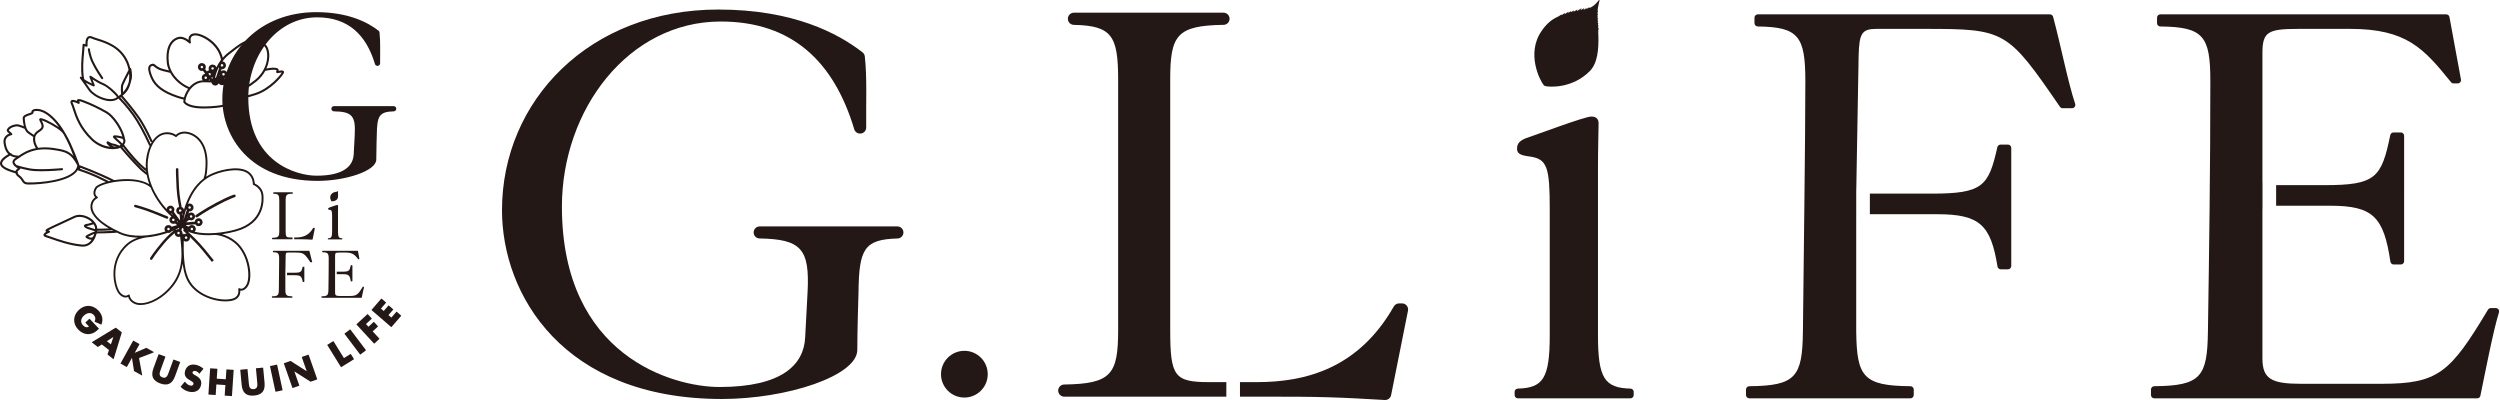 <?xml version="1.0" encoding="utf-8"?>
<!-- Generator: Adobe Illustrator 25.4.1, SVG Export Plug-In . SVG Version: 6.00 Build 0)  -->
<svg version="1.1" id="レイヤー_1" xmlns="http://www.w3.org/2000/svg" xmlns:xlink="http://www.w3.org/1999/xlink" x="0px"
	 y="0px" viewBox="0 0 400 64" style="enable-background:new 0 0 400 64;" xml:space="preserve">
<style type="text/css">
	.st0{fill:#231815;}
</style>
<g>
	<g>
		<g>
			<g>
				<path class="st0" d="M242.339,62.693c0-0.283,0.231-0.509,0.514-0.517c4.034-0.11,5.106-1.634,5.106-8.521V33.474
					c0-6.686-0.388-8.043-3.197-8.431c-1.55-0.194-2.035-0.485-2.035-1.26c0-0.872,0.485-1.26,1.357-1.647
					c1.744-0.581,9.459-3.489,10.526-3.489c0.872,0,1.163,0.485,1.163,1.066c0,0.969-0.097,4.07-0.097,7.268v26.674
					c0,6.893,1.074,8.413,5.202,8.521c0.283,0.007,0.515,0.234,0.515,0.517v0.521c0,0.287-0.232,0.519-0.519,0.519h-18.015
					c-0.287,0-0.519-0.232-0.519-0.519V62.693z"/>
			</g>
		</g>
	</g>
	<g>
		<path class="st0" d="M196.213,61.141h-2.679c-5.62,0-6.299-0.872-6.299-8.334V12.689c0-7.073,1.073-8.604,8.543-8.714
			c0.529-0.008,0.955-0.443,0.955-0.972v0c0-0.537-0.435-0.973-0.973-0.973h-23.928c-0.537,0-0.973,0.435-0.973,0.973v0.004
			c0,0.526,0.421,0.959,0.947,0.971c6.042,0.133,7.097,1.698,7.097,8.711v40.118c0,7.077-1.074,8.606-8.639,8.715
			c-0.529,0.008-0.955,0.443-0.955,0.972c0,0.537,0.435,0.973,0.973,0.973h25.932V61.141z"/>
		<path class="st0" d="M224.326,48.543h-0.479c-0.349,0-0.668,0.194-0.841,0.497c-5.62,9.85-14.001,12.101-21.913,12.101h-2.698
			v2.326h4.83c3.004,0,6.202,0,9.4,0.097c2.924,0.089,5.93,0.258,8.942,0.435c0.484,0.028,0.916-0.304,1.011-0.78l2.702-13.512
			C225.4,49.105,224.939,48.543,224.326,48.543z"/>
	</g>
	<g>
		<path class="st0" d="M321.267,23.131h-1.169c-0.25,0-0.468,0.181-0.523,0.425c-1.397,6.219-2.317,7.424-10.467,7.424h-9.93v3.295
			h10.801c6.822,0,8.548,1.761,9.619,8.362c0.042,0.259,0.265,0.456,0.527,0.456h1.141c0.295,0,0.535-0.239,0.535-0.535V23.666
			C321.802,23.371,321.563,23.131,321.267,23.131z"/>
		<path class="st0" d="M332.026,16.613c-1.212-3.684-2.215-9.018-3.528-13.92c-0.063-0.235-0.276-0.396-0.519-0.396H281.25
			c-0.295,0-0.535,0.24-0.535,0.535v0.873c0,0.293,0.244,0.53,0.537,0.533c6.5,0.072,7.603,1.547,7.603,8.718
			c0,10.078-0.29,29.652-0.388,40.118c-0.095,7.195-1.114,8.656-8.571,8.719c-0.294,0.003-0.537,0.24-0.537,0.534v0.871
			c0,0.296,0.24,0.535,0.535,0.535h25.772c0.295,0,0.535-0.239,0.535-0.535v-0.871c0-0.294-0.243-0.531-0.538-0.534
			c-7.553-0.062-8.573-1.522-8.668-8.719V34.81c0-0.004,0.002-0.007,0.002-0.011v-4.418h0.008l0.377-21.495
			c0.097-3.489,0.485-4.264,2.811-4.264h7.945c12.709,0,13.078,0.287,21.447,12.458c0.1,0.145,0.268,0.237,0.444,0.237h1.491
			C331.887,17.317,332.141,16.962,332.026,16.613z"/>
	</g>
	<g>
		<g>
			<path class="st0" d="M247.246,13.772c-0.107-0.028-0.194-0.082-0.264-0.167c-0.553-0.671-2.84-4.996-0.341-8.632
				c0.792-1.153,1.545-1.786,2.469-2.231c0.071-0.034,0.143-0.067,0.217-0.1c0.091-0.04,0.432-0.293,0.527-0.331
				c0.089-0.035-0.068,0.145,0.024,0.112c0.032-0.011,0.506-0.378,0.538-0.389c-0.016,0.074-0.137,0.255-0.095,0.241
				c0.046-0.015,0.649-0.417,0.695-0.432c-0.091,0.132-0.18,0.243-0.109,0.222c0.079-0.023,0.442-0.294,0.52-0.316
				c-0.076,0.121-0.115,0.203-0.032,0.181c0.074-0.019,0.385-0.263,0.457-0.28c-0.039,0.099-0.091,0.173-0.056,0.22
				c0.08-0.017,0.555-0.351,0.631-0.366c-0.04,0.086-0.193,0.265-0.103,0.248c0.112-0.021,0.631-0.419,0.734-0.437
				c-0.06,0.11-0.139,0.253-0.192,0.33c0.042-0.01,0.331-0.223,0.621-0.346c-0.044,0.153-0.141,0.315-0.109,0.304
				c0.049-0.017,0.392-0.296,0.505-0.334c0,0-0.043,0.131-0.079,0.193c0.129-0.043,0.48-0.338,0.53-0.356
				c-0.038,0.082-0.104,0.208-0.041,0.182c0.062-0.025,0.122-0.052,0.182-0.081c0.421-0.202,0.786-0.472,1.359-1.196
				c0,0,0.111-0.039,0.099,0.017c-0.099,0.461-0.256,1.026-0.329,1.714c-0.007,0.066,0.098-0.137,0.092-0.068
				c-0.007,0.095-0.123,0.463-0.127,0.562c-0.002,0.067,0.127-0.122,0.127-0.053c0,0.062-0.13,0.381-0.129,0.445
				c0.001,0.045,0.102-0.068,0.103-0.02c0.002,0.057-0.095,0.275-0.092,0.335c0.003,0.068,0.117-0.07,0.121,0.002
				c0.003,0.055-0.104,0.32-0.1,0.377c0.003,0.043,0.112-0.066,0.115-0.022c0.005,0.072-0.097,0.298-0.092,0.373
				c0.004,0.06,0.11-0.035,0.114,0.026c0.004,0.065-0.093,0.287-0.089,0.353c0.005,0.072,0.106-0.068,0.111,0.006
				c0.004,0.06-0.088,0.335-0.084,0.396c0.006,0.093,0.101-0.1,0.106-0.004c0.007,0.123-0.075,0.535-0.068,0.661
				c0.006,0.115,0.011,0.232,0.016,0.349c0.004,0.094,0.007,0.189,0.01,0.285c0.062,2.05-0.104,4.341-1.358,5.616
				C251.633,14.157,247.964,13.958,247.246,13.772z"/>
		</g>
	</g>
	<g>
		<path class="st0" d="M382.464,41.865c0.038,0.256,0.258,0.453,0.517,0.453h1.157c0.289,0,0.523-0.234,0.523-0.523V21.716
			c0-0.289-0.234-0.524-0.523-0.524h-1.182c-0.248,0-0.463,0.182-0.513,0.425c-1.401,6.795-2.31,8.005-10.475,8.005h-7.788v3.295
			h8.66C379.675,32.918,381.394,34.686,382.464,41.865z"/>
		<path class="st0" d="M399.337,49.295h-0.812c-0.184,0-0.357,0.102-0.451,0.26c-6.078,10.138-7.964,11.853-17.093,11.853h-12.791
			c-4.748,0-6.202-0.775-6.202-4.07V33.442c0-0.021,0.01-0.039,0.012-0.06V29.16c-0.002-0.02-0.012-0.039-0.012-0.06V8.499
			c0-3.392,0.872-3.876,5.718-3.876h8.333c9.001,0,11.757,3.122,16.12,8.524c0.099,0.123,0.251,0.197,0.409,0.197h0.672
			c0.327,0,0.574-0.297,0.515-0.618l-1.842-10c-0.046-0.248-0.262-0.429-0.515-0.429h-45.748c-0.289,0-0.523,0.234-0.523,0.524
			v0.895c0,0.288,0.239,0.519,0.527,0.522c6.894,0.067,8.001,1.533,8.001,8.719c0,13.954-0.194,27.52-0.388,40.118
			c-0.095,7.199-1.115,8.657-8.583,8.719c-0.288,0.003-0.526,0.235-0.526,0.522v0.895c0,0.289,0.234,0.523,0.523,0.523h51.67
			c0.248,0,0.461-0.167,0.511-0.41c0.735-3.543,2.042-10.382,2.974-13.347C399.941,49.637,399.692,49.295,399.337,49.295z"/>
	</g>
	<circle class="st0" cx="154.299" cy="59.87" r="3.739"/>
	<g>
		<g>
			<path class="st0" d="M137.596,21.37c-0.425,0-0.795-0.285-0.918-0.692c-3.243-10.8-9.916-17.235-21.368-17.235
				c-14.763,0-25.404,14.093-25.404,29.622c0,23.966,17.831,28.855,25.212,28.855c9.97,0,13.517-3.547,13.709-7.957l0.383-7.19
				c0.367-6.971-1.021-8.501-7.69-8.62c-0.521-0.009-0.937-0.441-0.937-0.962l0,0c0-0.532,0.431-0.963,0.963-0.963h22.04
				c0.532,0,0.963,0.431,0.963,0.963v0.005c0,0.519-0.417,0.947-0.936,0.961c-5.384,0.145-6.164,1.712-6.254,8.616
				c0,0-0.192,6.178-0.192,9.212c0,4.139-11.216,7.852-21.665,7.852c-25.501,0-35.183-16.777-35.183-30.197
				c0-17.543,13.996-32.115,34.608-32.115c12.037,0,19.17,3.815,23.077,6.847c0.205,0.159,0.333,0.385,0.363,0.642
				c0.377,3.239,0.183,7.546,0.223,11.382c0.006,0.537-0.424,0.973-0.961,0.973H137.596z"/>
		</g>
	</g>
	<g>
		<g>
			<path class="st0" d="M15.355,53.018c0.143-0.11,0.296-0.242,0.453-0.392c0.019-0.018,0.02-0.049,0.002-0.069l-1.458-1.539
				c-0.01-0.01-0.022-0.015-0.035-0.015c-0.012,0-0.024,0.005-0.033,0.013l-0.602,0.569c-0.009,0.009-0.015,0.021-0.015,0.034
				s0.004,0.025,0.013,0.035l0.564,0.595c-0.079,0.048-0.155,0.081-0.228,0.096c-0.044,0.01-0.089,0.014-0.132,0.014
				c-0.043,0-0.086-0.005-0.129-0.014c-0.086-0.019-0.17-0.055-0.249-0.106c-0.081-0.052-0.155-0.114-0.227-0.19
				c-0.117-0.124-0.2-0.253-0.246-0.385c-0.047-0.131-0.062-0.265-0.046-0.397c0.015-0.134,0.06-0.268,0.134-0.397
				c0.075-0.131,0.174-0.256,0.296-0.372c0.135-0.128,0.277-0.227,0.421-0.294c0.143-0.066,0.285-0.104,0.424-0.113
				c0.02-0.001,0.039-0.002,0.059-0.002c0.115,0,0.229,0.022,0.336,0.065c0.126,0.051,0.244,0.133,0.348,0.243
				c0.125,0.132,0.204,0.284,0.235,0.45c0.031,0.166-0.001,0.358-0.095,0.572c-0.011,0.025,0,0.053,0.025,0.064l1.003,0.447
				c0.006,0.003,0.013,0.004,0.02,0.004c0.006,0,0.013-0.001,0.019-0.004c0.012-0.005,0.022-0.015,0.027-0.028
				c0.155-0.413,0.188-0.809,0.098-1.179c-0.09-0.37-0.288-0.717-0.587-1.032c-0.228-0.242-0.48-0.429-0.748-0.554
				c-0.266-0.125-0.54-0.193-0.814-0.201c-0.02-0.001-0.04-0.001-0.061-0.001c-0.254,0-0.51,0.052-0.76,0.155
				c-0.27,0.111-0.526,0.28-0.761,0.503c-0.239,0.226-0.422,0.475-0.544,0.739c-0.124,0.264-0.191,0.537-0.199,0.812
				c-0.009,0.276,0.041,0.551,0.148,0.818c0.106,0.268,0.274,0.523,0.498,0.759c0.164,0.173,0.342,0.318,0.531,0.431
				c0.189,0.115,0.39,0.2,0.596,0.253c0.151,0.039,0.306,0.058,0.463,0.058c0.057,0,0.114-0.002,0.171-0.008
				c0.216-0.02,0.432-0.077,0.642-0.171C15.061,53.22,15.211,53.13,15.355,53.018z M14.185,48.987
				c-0.096-0.003-0.192,0.01-0.288,0.022c0.076-0.01,0.152-0.023,0.229-0.023C14.145,48.986,14.165,48.987,14.185,48.987z
				 M13.769,49.023c-0.129,0.025-0.257,0.062-0.385,0.115C13.512,49.085,13.64,49.048,13.769,49.023z M14.097,53.416
				c-0.153,0-0.303-0.019-0.451-0.057c0.202,0.052,0.408,0.068,0.618,0.049C14.208,53.414,14.152,53.416,14.097,53.416z"/>
			<path class="st0" d="M19.467,53.16l-0.921-0.716c-0.009-0.007-0.019-0.01-0.03-0.01c-0.009,0-0.017,0.002-0.025,0.007
				l-3.758,2.283c-0.014,0.008-0.022,0.023-0.023,0.039c-0.001,0.016,0.006,0.031,0.019,0.041l0.899,0.699
				c0.009,0.007,0.019,0.01,0.03,0.01c0.009,0,0.019-0.003,0.027-0.008l0.602-0.394l1.15,0.894l-0.232,0.682
				c-0.007,0.02,0,0.041,0.016,0.054l0.898,0.7c0.009,0.007,0.019,0.01,0.03,0.01c0.005,0,0.01-0.001,0.015-0.002
				c0.015-0.005,0.027-0.017,0.032-0.032l1.289-4.205C19.49,53.193,19.483,53.172,19.467,53.16z M17.096,54.589l1.045-0.673
				l-0.396,1.177L17.096,54.589z"/>
			<path class="st0" d="M24.575,56.39c0.018-0.007,0.03-0.023,0.031-0.042c0.001-0.019-0.008-0.037-0.025-0.046l-1.154-0.64
				c-0.007-0.004-0.015-0.006-0.024-0.006c-0.007,0-0.013,0.001-0.019,0.004l-1.83,0.793l0.752-1.357
				c0.013-0.023,0.005-0.053-0.019-0.066l-0.933-0.519c-0.007-0.004-0.015-0.006-0.024-0.006c-0.005,0-0.009,0.001-0.013,0.002
				c-0.012,0.004-0.023,0.012-0.029,0.023l-1.993,3.595c-0.006,0.011-0.008,0.025-0.004,0.037c0.004,0.012,0.012,0.023,0.023,0.029
				l0.933,0.518c0.007,0.004,0.016,0.006,0.024,0.006c0.017,0,0.034-0.009,0.043-0.025l0.796-1.435l0.329,2.093
				c0.002,0.015,0.011,0.028,0.024,0.035l1.211,0.672c0.007,0.004,0.016,0.006,0.024,0.006c0.01,0,0.02-0.003,0.028-0.009
				c0.015-0.011,0.023-0.03,0.019-0.048l-0.502-2.718L24.575,56.39z"/>
			<path class="st0" d="M27.793,57.537c-0.006-0.002-0.011-0.003-0.017-0.003c-0.02,0-0.038,0.012-0.046,0.032l-0.766,2.099
				c-0.046,0.123-0.091,0.233-0.138,0.338c-0.049,0.108-0.112,0.202-0.187,0.277c-0.072,0.073-0.161,0.122-0.264,0.146
				c-0.03,0.007-0.064,0.011-0.099,0.011c-0.083,0-0.182-0.02-0.292-0.061c-0.157-0.057-0.269-0.129-0.334-0.215
				c-0.065-0.086-0.101-0.181-0.107-0.28c-0.008-0.105,0.004-0.216,0.037-0.332c0.039-0.135,0.075-0.245,0.113-0.347l0.766-2.1
				c0.004-0.012,0.004-0.025-0.002-0.037c-0.005-0.012-0.015-0.021-0.027-0.025l-1.004-0.366c-0.006-0.002-0.011-0.003-0.017-0.003
				c-0.02,0-0.038,0.012-0.046,0.032l-0.818,2.238c-0.221,0.611-0.243,1.117-0.063,1.505c0.181,0.388,0.566,0.692,1.146,0.904
				c0.313,0.114,0.601,0.171,0.857,0.171c0.219,0,0.421-0.042,0.6-0.126c0.386-0.182,0.695-0.583,0.918-1.193l0.816-2.238
				c0.009-0.025-0.004-0.053-0.029-0.062L27.793,57.537z M26.244,60.479c-0.083-0.004-0.172-0.019-0.276-0.057
				C26.072,60.46,26.161,60.475,26.244,60.479z M26.201,61.442c-0.043-0.006-0.084-0.007-0.129-0.017
				C26.117,61.435,26.158,61.435,26.201,61.442z M26.458,61.469c0.075,0.001,0.145-0.007,0.215-0.015
				c-0.061,0.008-0.121,0.019-0.186,0.019C26.478,61.472,26.467,61.469,26.458,61.469z M26.777,61.443
				c0.102-0.02,0.198-0.05,0.289-0.092C26.976,61.393,26.879,61.423,26.777,61.443z"/>
			<path class="st0" d="M31.14,59.35c0.043,0,0.089,0.005,0.137,0.015c0.101,0.022,0.202,0.065,0.299,0.129
				c0.1,0.065,0.194,0.152,0.289,0.267c0.009,0.011,0.023,0.018,0.038,0.018c0,0,0,0,0,0c0.015,0,0.029-0.007,0.038-0.018
				l0.588-0.728c0.017-0.021,0.014-0.051-0.007-0.068c-0.18-0.151-0.376-0.279-0.583-0.381c-0.206-0.102-0.414-0.176-0.618-0.218
				c-0.135-0.028-0.266-0.042-0.39-0.042c-0.077,0-0.153,0.005-0.226,0.016c-0.193,0.028-0.366,0.09-0.513,0.184
				c-0.15,0.095-0.277,0.221-0.379,0.372c-0.102,0.151-0.176,0.332-0.22,0.537c-0.043,0.206-0.047,0.386-0.01,0.535
				c0.037,0.15,0.1,0.282,0.187,0.393c0.088,0.112,0.194,0.209,0.316,0.289c0.113,0.076,0.237,0.152,0.37,0.227
				c0.103,0.062,0.192,0.118,0.265,0.166c0.068,0.045,0.122,0.09,0.163,0.137c0.037,0.042,0.061,0.084,0.07,0.123
				c0.01,0.041,0.01,0.088-0.001,0.144c-0.018,0.086-0.07,0.154-0.158,0.208c-0.055,0.033-0.125,0.05-0.206,0.05
				c-0.05,0-0.106-0.006-0.166-0.019c-0.142-0.03-0.282-0.093-0.414-0.189c-0.132-0.095-0.263-0.229-0.388-0.397
				c-0.009-0.012-0.023-0.019-0.038-0.02c0,0-0.001,0-0.001,0c-0.014,0-0.028,0.006-0.037,0.017l-0.625,0.749
				c-0.016,0.019-0.015,0.047,0.002,0.065c0.375,0.399,0.827,0.657,1.343,0.765c0.167,0.035,0.328,0.053,0.48,0.053
				c0.073,0,0.146-0.004,0.215-0.012c0.213-0.025,0.404-0.086,0.568-0.18c0.164-0.094,0.302-0.222,0.41-0.381
				c0.106-0.154,0.183-0.341,0.23-0.555c0.066-0.316,0.037-0.594-0.085-0.827c-0.123-0.231-0.349-0.444-0.673-0.634
				c-0.079-0.046-0.162-0.092-0.243-0.135c-0.08-0.042-0.151-0.086-0.211-0.133c-0.056-0.044-0.1-0.092-0.13-0.142
				c-0.027-0.044-0.034-0.096-0.021-0.153c0.017-0.089,0.067-0.151,0.154-0.19C31.011,59.363,31.072,59.35,31.14,59.35z
				 M30.929,58.373c0.121,0,0.248,0.014,0.38,0.041c-0.214-0.045-0.414-0.053-0.599-0.026
				C30.781,58.378,30.854,58.373,30.929,58.373z M30.817,61.697c-0.058,0.035-0.13,0.049-0.211,0.052
				C30.687,61.747,30.759,61.732,30.817,61.697z M30.741,62.682c-0.015,0-0.032-0.005-0.047-0.005
				c0.088,0.002,0.175,0.003,0.257-0.007C30.883,62.678,30.813,62.682,30.741,62.682z M31.123,59.305
				c-0.068,0.002-0.131,0.013-0.187,0.039C30.992,59.318,31.055,59.307,31.123,59.305z"/>
			<path class="st0" d="M37.341,59.173l-1.066-0.07c-0.001,0-0.002,0-0.003,0c-0.025,0-0.047,0.02-0.048,0.046l-0.101,1.534
				l-1.442-0.095l0.101-1.534c0.001-0.013-0.003-0.026-0.012-0.035c-0.008-0.01-0.021-0.016-0.033-0.017l-1.066-0.07
				c-0.001,0-0.002,0-0.003,0c-0.025,0-0.047,0.02-0.048,0.046l-0.271,4.101c-0.001,0.013,0.003,0.026,0.012,0.035
				c0.008,0.01,0.021,0.016,0.033,0.017l1.067,0.07c0.001,0,0.002,0,0.003,0c0.025,0,0.047-0.02,0.048-0.046l0.108-1.643
				l1.442,0.095l-0.108,1.643c-0.002,0.027,0.019,0.05,0.045,0.052l1.067,0.07c0.001,0,0.002,0,0.003,0
				c0.012,0,0.023-0.004,0.032-0.012c0.01-0.009,0.016-0.021,0.016-0.033l0.269-4.101c0.001-0.013-0.003-0.026-0.012-0.035
				C37.366,59.18,37.354,59.174,37.341,59.173z"/>
			<path class="st0" d="M42.106,58.865c-0.002-0.025-0.024-0.044-0.048-0.044c-0.002,0-0.003,0-0.005,0l-1.059,0.099
				c-0.013,0.001-0.025,0.007-0.033,0.017c-0.008,0.01-0.012,0.023-0.011,0.036l0.208,2.225c0.01,0.108,0.017,0.223,0.02,0.364
				c0.003,0.119-0.014,0.23-0.049,0.33c-0.035,0.096-0.094,0.179-0.177,0.245c-0.082,0.066-0.208,0.107-0.375,0.122
				c-0.04,0.004-0.078,0.006-0.114,0.006c-0.114,0-0.208-0.019-0.28-0.056c-0.095-0.05-0.167-0.118-0.218-0.208
				c-0.051-0.09-0.087-0.196-0.107-0.316c-0.021-0.129-0.036-0.247-0.047-0.362l-0.208-2.225c-0.002-0.025-0.024-0.044-0.048-0.044
				c-0.002,0-0.003,0-0.005,0l-1.063,0.099c-0.027,0.002-0.046,0.026-0.044,0.053l0.221,2.371c0.061,0.648,0.258,1.115,0.587,1.387
				c0.273,0.226,0.648,0.34,1.115,0.34c0.098,0,0.202-0.005,0.309-0.015c0.614-0.057,1.063-0.253,1.335-0.582
				c0.271-0.33,0.378-0.825,0.318-1.471L42.106,58.865z M40.43,62.308c-0.105-0.004-0.199-0.018-0.269-0.055
				C40.231,62.289,40.325,62.304,40.43,62.308z M39.795,63.181c-0.032-0.009-0.061-0.021-0.092-0.031
				C39.733,63.16,39.763,63.172,39.795,63.181z M40.365,63.257c-0.014,0-0.024-0.005-0.038-0.005c0.11,0.002,0.221,0.002,0.342-0.01
				C40.564,63.252,40.462,63.257,40.365,63.257z"/>
			<path class="st0" d="M44.295,58.338c-0.003,0-0.007,0-0.01,0.001l-1.044,0.224c-0.013,0.003-0.024,0.01-0.031,0.021
				c-0.007,0.011-0.009,0.024-0.007,0.037l0.864,4.019c0.005,0.023,0.025,0.038,0.048,0.038c0.003,0,0.007,0,0.01-0.001l1.045-0.224
				c0.013-0.003,0.024-0.01,0.031-0.021c0.007-0.011,0.009-0.024,0.007-0.037l-0.865-4.019
				C44.337,58.354,44.317,58.338,44.295,58.338z"/>
			<path class="st0" d="M49.362,56.751c-0.007-0.003-0.014-0.005-0.021-0.005c-0.005,0-0.011,0.001-0.016,0.003l-1.002,0.352
				c-0.025,0.009-0.039,0.037-0.03,0.062l0.785,2.238l-2.575-1.642c-0.008-0.005-0.017-0.008-0.026-0.008
				c-0.005,0-0.011,0.001-0.016,0.003l-1.008,0.354c-0.025,0.009-0.039,0.037-0.03,0.062l1.362,3.878
				c0.004,0.012,0.013,0.022,0.025,0.028c0.007,0.003,0.014,0.005,0.021,0.005c0.005,0,0.011-0.001,0.016-0.003l1.008-0.354
				c0.025-0.009,0.039-0.037,0.03-0.062l-0.786-2.238l2.575,1.641c0.008,0.005,0.017,0.008,0.026,0.008
				c0.005,0,0.011-0.001,0.016-0.003l1.003-0.352c0.012-0.004,0.022-0.013,0.028-0.025c0.006-0.012,0.006-0.025,0.002-0.037
				l-1.362-3.878C49.382,56.766,49.373,56.756,49.362,56.751z"/>
			<path class="st0" d="M56.145,56.661c-0.009-0.015-0.025-0.023-0.041-0.023c-0.009,0-0.018,0.002-0.026,0.007l-1.048,0.648
				l-1.662-2.684c-0.007-0.011-0.018-0.019-0.03-0.022c-0.004-0.001-0.007-0.001-0.011-0.001c-0.009,0-0.018,0.002-0.026,0.007
				l-0.909,0.563c-0.011,0.007-0.019,0.018-0.022,0.03c-0.003,0.013-0.001,0.026,0.006,0.037l2.165,3.494
				c0.009,0.015,0.025,0.023,0.041,0.023c0.009,0,0.018-0.002,0.026-0.007l1.997-1.237c0.011-0.007,0.019-0.018,0.022-0.03
				c0.003-0.013,0.001-0.026-0.006-0.037L56.145,56.661z"/>
			<path class="st0" d="M56.029,52.707c-0.002,0-0.004,0-0.007,0c-0.011,0-0.021,0.003-0.029,0.01L55.14,53.36
				c-0.021,0.016-0.026,0.047-0.01,0.068l2.477,3.28c0.008,0.01,0.019,0.017,0.032,0.019c0.002,0,0.004,0,0.007,0
				c0.011,0,0.021-0.003,0.029-0.01l0.853-0.644c0.021-0.016,0.026-0.047,0.01-0.068l-2.477-3.28
				C56.053,52.715,56.042,52.709,56.029,52.707z"/>
			<path class="st0" d="M60.457,52.256c0.01-0.009,0.015-0.021,0.016-0.034c0-0.013-0.004-0.026-0.013-0.035l-0.613-0.665
				c-0.01-0.01-0.023-0.016-0.036-0.016c-0.012,0-0.024,0.004-0.033,0.013l-0.827,0.761l-0.399-0.433l0.911-0.839
				c0.01-0.009,0.015-0.021,0.016-0.034c0.001-0.013-0.004-0.026-0.013-0.035l-0.613-0.665c-0.01-0.01-0.023-0.016-0.036-0.016
				c-0.012,0-0.024,0.004-0.033,0.013l-1.733,1.596c-0.01,0.009-0.015,0.021-0.016,0.034c0,0.013,0.004,0.026,0.013,0.035
				l2.786,3.022c0.009,0.009,0.021,0.015,0.034,0.016c0.001,0,0.001,0,0.002,0c0.012,0,0.024-0.005,0.033-0.013l0.785-0.724
				c0.02-0.018,0.021-0.049,0.003-0.069l-1.06-1.151L60.457,52.256z"/>
			<path class="st0" d="M64.167,50.48l-0.683-0.593c-0.009-0.008-0.02-0.012-0.032-0.012c-0.001,0-0.002,0-0.003,0
				c-0.013,0.001-0.025,0.007-0.033,0.017l-0.8,0.923l-0.463-0.4l0.754-0.87c0.008-0.01,0.013-0.022,0.012-0.035
				c-0.001-0.013-0.007-0.025-0.017-0.033l-0.684-0.593c-0.009-0.008-0.02-0.012-0.032-0.012c-0.001,0-0.002,0-0.004,0
				c-0.013,0.001-0.025,0.007-0.033,0.017l-0.752,0.87l-0.446-0.386l0.801-0.923c0.008-0.01,0.013-0.022,0.012-0.035
				c-0.001-0.013-0.007-0.025-0.017-0.033l-0.685-0.593c-0.009-0.008-0.021-0.012-0.032-0.012c-0.014,0-0.027,0.006-0.037,0.017
				l-1.531,1.768c-0.008,0.01-0.013,0.022-0.012,0.035c0.001,0.013,0.007,0.025,0.017,0.033l3.107,2.691
				c0.009,0.008,0.02,0.012,0.032,0.012c0.014,0,0.027-0.006,0.037-0.017l1.531-1.767C64.189,50.528,64.187,50.497,64.167,50.48z"/>
		</g>
		<g>
			<g>
				<path class="st0" d="M60.392,10.541c-0.184,0-0.345-0.123-0.398-0.3c-1.405-4.679-4.296-7.467-9.258-7.467
					c-6.396,0-11.007,6.106-11.007,12.834c0,10.384,7.725,12.502,10.924,12.502c4.32,0,5.856-1.537,5.94-3.447l0.166-3.115
					c0.159-3.02-0.442-3.683-3.332-3.735c-0.226-0.004-0.406-0.191-0.406-0.417v0c0-0.23,0.187-0.417,0.417-0.417h9.549
					c0.23,0,0.417,0.187,0.417,0.417v0.002c0,0.225-0.181,0.41-0.405,0.416c-2.333,0.063-2.67,0.742-2.71,3.733
					c0,0-0.083,2.677-0.083,3.991c0,1.793-4.86,3.402-9.387,3.402c-11.049,0-15.244-7.269-15.244-13.083
					c0-7.601,6.064-13.914,14.994-13.914c5.215,0,8.306,1.653,9.999,2.967c0.089,0.069,0.144,0.167,0.157,0.278
					c0.164,1.403,0.079,3.269,0.096,4.931c0.002,0.233-0.184,0.422-0.416,0.422H60.392z"/>
			</g>
		</g>
		<g>
			<path class="st0" d="M16.207,12.599c0.032,0.047,0.085,0.073,0.138,0.073c0.033,0,0.066-0.01,0.094-0.029
				c0.077-0.052,0.096-0.156,0.044-0.232c-0.011-0.016-1.084-1.592-1.544-2.615c-0.453-1.01-0.551-1.922-0.552-1.931
				c-0.01-0.092-0.096-0.16-0.183-0.149c-0.092,0.01-0.159,0.091-0.149,0.183c0.004,0.039,0.103,0.972,0.58,2.033
				C15.106,10.983,16.162,12.534,16.207,12.599z"/>
			<path class="st0" d="M45.394,11.388c-0.125-0.173-0.399-0.125-0.716-0.069c-0.036,0.006-0.071,0.012-0.106,0.019
				c0.022-0.074,0.033-0.16-0.007-0.247c-0.039-0.085-0.115-0.146-0.226-0.182c-0.395-0.127-0.928-0.106-1.71,0.052
				c0.386-0.861,0.509-1.717,0.446-2.403c-0.067-0.742-0.34-1.314-0.729-1.53c-0.33-0.183-0.874-0.134-1.157-0.091
				c-0.001-0.003-0.003-0.006-0.004-0.01c-0.083-0.18-0.299-0.331-0.641-0.447c-1.078-0.367-2.236,0.497-4.189,2.055
				c-0.252,0.201-0.488,0.442-0.715,0.699c-0.6-2.55-3.316-3.962-4.47-3.906c-0.389,0.02-0.673,0.157-0.844,0.405
				c-0.14,0.203-0.175,0.445-0.172,0.652c-0.39-0.288-1.048-0.653-1.702-0.449c-1.366,0.425-2.01,1.927-1.766,4.12
				c0.045,0.407,0.168,0.814,0.345,1.21c-0.15-0.037-0.309-0.078-0.44-0.109c-0.746-0.172-1.197-0.275-1.92-0.921
				c-0.031-0.028-0.071-0.043-0.112-0.043c-0.001,0-0.002,0-0.002,0c-0.342,0.005-0.585,0.116-0.723,0.328
				c-0.23,0.354-0.144,0.951,0.277,1.938c0.61,1.43,1.93,2.417,4.281,3.201c0.325,0.108,0.652,0.198,0.972,0.266
				c-0.025,0.147-0.04,0.284-0.037,0.395c0.001,0.036,0.013,0.07,0.035,0.098c0.489,0.632,1.571,0.944,3.29,0.944
				c0.588,0,1.251-0.037,1.99-0.11c1.869-0.185,2.968-0.798,3.263-1.343c0.85-0.091,1.845-0.322,3.046-0.712
				c2.357-0.766,4.132-2.902,4.424-3.438C45.458,11.61,45.464,11.484,45.394,11.388z M36.564,8.797c1.807-1.442,2.961-2.309,3.873-2
				c0.373,0.126,0.452,0.257,0.456,0.273c-0.023,0.058-0.012,0.123,0.028,0.17c0.04,0.048,0.105,0.068,0.163,0.056
				c0.212-0.046,0.824-0.129,1.1,0.025c0.288,0.16,0.502,0.645,0.558,1.267c0.106,1.174-0.34,2.888-1.914,4.181
				c-1.088,0.893-2.244,1.532-3.356,1.873c-0.298-0.433-0.722-0.929-1.45-1.29c0.018-0.025,0.042-0.043,0.057-0.07
				c0.019-0.036,0.022-0.075,0.033-0.112l0.334-0.028c0.058,0.091,0.13,0.172,0.229,0.224c0,0,0,0,0,0
				c0.093,0.049,0.193,0.072,0.292,0.072c0.227,0,0.447-0.122,0.56-0.336c0.079-0.149,0.095-0.32,0.045-0.481
				c-0.05-0.161-0.159-0.293-0.309-0.372c-0.306-0.163-0.69-0.044-0.852,0.264c-0.034,0.065-0.051,0.135-0.062,0.206l-0.259,0.022
				c-0.042-0.097-0.109-0.18-0.198-0.247c0.017-0.004,0.035-0.003,0.053-0.008c0.161-0.05,0.293-0.159,0.372-0.308
				c0.079-0.149,0.095-0.32,0.045-0.481c-0.05-0.161-0.159-0.293-0.308-0.372c-0.149-0.078-0.321-0.094-0.481-0.045
				c-0.089,0.028-0.166,0.077-0.234,0.138l0.117-0.351c0.022,0.002,0.043,0.017,0.065,0.017c0.218,0,0.431-0.113,0.548-0.316
				c0.173-0.301,0.069-0.688-0.231-0.862c-0.078-0.046-0.164-0.07-0.252-0.079c0.002-0.003,0.004-0.006,0.006-0.009
				c0.075-0.019,0.124-0.084,0.124-0.161C35.978,9.33,36.262,9.038,36.564,8.797z M33.982,12.302l0.025,0.296
				c-0.014,0.013-0.027,0.024-0.039,0.038l-0.152-0.208C33.88,12.395,33.934,12.354,33.982,12.302z M35.666,12.06
				C35.665,12.06,35.665,12.06,35.666,12.06c-0.048-0.025-0.083-0.067-0.099-0.118c-0.016-0.051-0.011-0.106,0.014-0.154
				c0.025-0.048,0.067-0.083,0.118-0.098c0.02-0.006,0.04-0.009,0.06-0.009c0.032,0,0.064,0.008,0.094,0.023
				c0.048,0.025,0.083,0.067,0.098,0.119c0.016,0.051,0.011,0.106-0.014,0.153c-0.025,0.048-0.067,0.083-0.119,0.098
				C35.768,12.09,35.713,12.085,35.666,12.06z M35.156,12.068c0.003,0.01,0.011,0.017,0.014,0.026l-0.078,0.064l0.056-0.168
				C35.153,12.017,35.149,12.043,35.156,12.068z M35.421,10.627c-0.047-0.027-0.08-0.07-0.094-0.122
				c-0.014-0.052-0.007-0.106,0.02-0.154c0.027-0.046,0.07-0.079,0.122-0.094c0.018-0.005,0.035-0.007,0.053-0.007
				c0.035,0,0.069,0.009,0.1,0.027c0.096,0.055,0.129,0.179,0.074,0.275C35.64,10.649,35.517,10.683,35.421,10.627z M34.994,10.783
				c0.021,0.034,0.045,0.064,0.072,0.094l-0.523,1.576c-0.038-0.007-0.073-0.023-0.114-0.023c-0.002,0-0.003,0.001-0.005,0.001
				l-0.003-0.031C34.529,11.857,34.723,11.31,34.994,10.783z M34.191,11.054c-0.012,0.022-0.037,0.029-0.055,0.045
				c-0.016-0.002-0.025-0.014-0.042-0.013c-0.045,0.004-0.079,0.031-0.111,0.058c-0.021-0.003-0.043,0.005-0.063-0.006
				c-0.048-0.025-0.083-0.067-0.098-0.119c-0.016-0.051-0.011-0.106,0.014-0.154c0.025-0.047,0.067-0.082,0.118-0.098
				c0.019-0.006,0.04-0.009,0.06-0.009c0.032,0,0.064,0.008,0.094,0.023c0.048,0.025,0.083,0.067,0.098,0.118
				C34.221,10.952,34.216,11.006,34.191,11.054z M33.62,11.704c0.098,0.052,0.136,0.174,0.085,0.272
				c-0.025,0.048-0.067,0.083-0.119,0.098c-0.01,0.003-0.02-0.004-0.03-0.003l-0.207-0.284c0.025-0.047,0.067-0.082,0.118-0.098
				C33.518,11.673,33.573,11.678,33.62,11.704z M33.033,12.273c0.004,0.006,0.009,0.01,0.014,0.016
				c0.021,0.018,0.042,0.036,0.054,0.062c0.046,0.101,0.001,0.221-0.1,0.267c-0.048,0.022-0.104,0.023-0.154,0.005
				c-0.05-0.019-0.091-0.056-0.113-0.105c-0.022-0.049-0.024-0.104-0.005-0.154c0.019-0.05,0.056-0.091,0.105-0.113
				c0.027-0.012,0.055-0.018,0.083-0.018C32.96,12.234,33,12.249,33.033,12.273z M33.482,12.699l0.11,0.151
				c-0.071-0.001-0.137-0.002-0.201-0.002C33.43,12.804,33.458,12.752,33.482,12.699z M36.778,12.866
				c-0.016-0.051-0.011-0.106,0.014-0.154c0.051-0.098,0.173-0.136,0.272-0.084c0.048,0.025,0.083,0.067,0.098,0.119
				c0.016,0.051,0.011,0.106-0.014,0.153c-0.051,0.098-0.174,0.137-0.272,0.085C36.829,12.959,36.793,12.917,36.778,12.866z
				 M28.552,6.257c0.804-0.246,1.705,0.653,1.715,0.662c0.055,0.056,0.139,0.066,0.205,0.026c0.066-0.04,0.096-0.12,0.073-0.194
				c-0.001-0.005-0.16-0.513,0.057-0.827c0.109-0.158,0.306-0.245,0.585-0.26c0.019-0.001,0.039-0.002,0.059-0.002
				c1.095,0,3.694,1.451,4.112,3.904c-0.292,0.38-0.534,0.796-0.741,1.224c-0.001-0.005,0-0.011-0.002-0.016
				c-0.05-0.161-0.159-0.293-0.308-0.372c-0.149-0.077-0.319-0.094-0.481-0.045c-0.161,0.05-0.293,0.16-0.371,0.308
				c-0.079,0.149-0.095,0.32-0.045,0.481c0.014,0.044,0.042,0.079,0.064,0.118c-0.045,0.004-0.09,0-0.134,0.014
				c-0.097,0.03-0.178,0.087-0.249,0.156l-0.269-0.368c0.051-0.076,0.088-0.161,0.102-0.254c0.024-0.167-0.018-0.333-0.119-0.469
				c-0.207-0.278-0.603-0.336-0.883-0.128c-0.135,0.101-0.223,0.249-0.248,0.415s0.018,0.333,0.119,0.469
				c0.101,0.135,0.248,0.222,0.415,0.247c0.031,0.004,0.061,0.007,0.092,0.007c0.061,0,0.12-0.012,0.177-0.029l0.36,0.493
				c-0.061,0.008-0.122,0.015-0.181,0.042c-0.154,0.07-0.271,0.195-0.33,0.353c-0.059,0.158-0.053,0.329,0.016,0.483
				c0.029,0.063,0.084,0.1,0.129,0.148c-0.695,0.039-1.341,0.305-1.88,0.808c-0.1,0.093-0.191,0.193-0.278,0.294
				c-2.056-0.871-3.152-2.632-3.295-3.926C26.795,8.002,27.353,6.63,28.552,6.257z M32.27,10.921
				c-0.053-0.008-0.1-0.036-0.133-0.079c-0.032-0.043-0.046-0.096-0.038-0.149c0.008-0.053,0.036-0.1,0.079-0.132
				c0.036-0.027,0.078-0.04,0.12-0.04c0.061,0,0.122,0.028,0.162,0.081c0.032,0.043,0.046,0.096,0.038,0.149
				c-0.008,0.053-0.036,0.1-0.079,0.133C32.377,10.916,32.325,10.929,32.27,10.921z M29.437,15.602
				c-0.309-0.066-0.624-0.153-0.94-0.257c-2.252-0.751-3.51-1.681-4.079-3.015c-0.133-0.312-0.539-1.263-0.304-1.625
				c0.067-0.104,0.193-0.161,0.384-0.173c0.76,0.664,1.289,0.786,2.017,0.953c0.211,0.048,0.442,0.102,0.705,0.173
				c0.005,0.001,0.009-0.003,0.014-0.002c0.6,1.071,1.629,2.013,2.869,2.561C29.773,14.677,29.555,15.172,29.437,15.602z
				 M37.633,15.723c-0.172,0.379-1.118,1.011-3.025,1.2c-2.679,0.262-4.345,0.041-4.947-0.664c0.011-0.546,0.373-1.626,1.16-2.362
				c0.595-0.556,1.299-0.799,2.084-0.725c0.115,0.011,0.443,0.005,0.818,0.015c0.037,0.001,0.066,0.007,0.102,0.009
				c0.058,0.257,0.266,0.45,0.532,0.482c0.002,0.001,0.002,0.003,0.004,0.004c0.022,0.008,0.045,0.011,0.067,0.011
				c0.242,0,0.447-0.142,0.553-0.343c0.012,0.003,0.024,0.005,0.035,0.008c0.055,0.076,0.122,0.143,0.21,0.189c0,0,0,0,0,0
				c0.092,0.048,0.192,0.073,0.294,0.073c0.063,0,0.126-0.01,0.187-0.029c0.003-0.001,0.006-0.004,0.009-0.005
				c0.759,0.334,1.192,0.822,1.493,1.263c-0.001,0.018-0.012,0.035-0.006,0.054c0.016,0.055,0.06,0.088,0.111,0.105
				c0.037,0.057,0.076,0.116,0.109,0.169c0.072,0.115,0.138,0.219,0.202,0.308C37.644,15.509,37.696,15.582,37.633,15.723z
				 M45.081,11.602c-0.267,0.49-2.005,2.556-4.234,3.28c-1.12,0.364-2.051,0.583-2.851,0.681c-0.006-0.098-0.038-0.19-0.098-0.273
				c-0.061-0.084-0.123-0.183-0.191-0.291c-0.014-0.021-0.031-0.047-0.045-0.069c1.125-0.36,2.287-1.006,3.378-1.902
				c0.629-0.516,1.088-1.098,1.411-1.689c0.857-0.194,1.415-0.231,1.806-0.123c0,0.017-0.02,0.064-0.032,0.092
				c-0.081,0.19-0.053,0.317,0.083,0.376c0.025,0.011,0.052,0.018,0.077,0.014c0.102-0.006,0.226-0.028,0.35-0.049
				c0.1-0.018,0.252-0.045,0.345-0.048C45.082,11.601,45.082,11.601,45.081,11.602z"/>
			<path class="st0" d="M40.762,29.351c-0.007-0.269-0.083-0.97-0.656-1.596c-1.257-1.372-4.333-0.774-6.093-0.038
				c-0.369,0.154-0.707,0.342-1.027,0.548c0.082-0.287,0.177-0.827,0.213-1.849c0.121-3.459-1.581-5.013-3.214-5.315
				c-1.004-0.187-1.614,0.251-1.844,0.468c-0.221-0.151-0.743-0.439-1.526-0.405c-0.878,0.027-1.653,0.555-2.237,1.425
				c0.005-0.031,0.011-0.063-0.003-0.094c-0.793-1.744-1.558-3.06-2.009-3.71c-0.948-1.366-2.358-3.024-2.751-3.48
				c0.673-0.511,1.078-1.191,1.265-1.949c0.07-0.216,0.135-0.456,0.193-0.725c0.143-0.668-0.067-1.595-0.076-1.634
				c-0.016-0.068-0.072-0.119-0.141-0.128c-0.006-0.001-0.011,0.003-0.017,0.003c-0.085-0.339-0.188-0.672-0.324-0.983
				c-1.114-2.54-3.471-3.283-4.878-3.728c-0.338-0.106-0.631-0.199-0.833-0.292c-0.302-0.141-0.557-0.139-0.757,0.004
				C13.7,6.12,13.661,6.733,13.67,7.082l-0.247-0.07c-0.049-0.015-0.101-0.005-0.142,0.024c-0.041,0.029-0.067,0.075-0.071,0.125
				l-0.065,0.904c-0.01,0.137-0.024,0.3-0.04,0.483c-0.083,0.941-0.213,2.464-0.027,3.8c-0.011-0.011-0.035-0.033-0.035-0.033
				c-0.06-0.061-0.157-0.066-0.222-0.011c-0.065,0.056-0.076,0.153-0.024,0.221c0.008,0.011,0.839,1.109,1.302,1.824
				c0.479,0.74,1.415,1.213,1.497,1.253c0.091,0.051,1.077,0.585,2.075,0.585c0.443,0,0.889-0.106,1.26-0.405
				c0.008-0.003,0.012-0.01,0.019-0.013c0.215,0.22,1.244,1.289,2.244,2.675c0.792,1.098,1.805,2.937,2.642,4.801
				c0.024,0.055,0.079,0.079,0.134,0.087c-0.293,0.645-0.509,1.4-0.607,2.255c-0.052,0.455-0.06,0.91-0.03,1.364
				c-0.184-0.149-0.536-0.438-0.764-0.657c-1.373-1.312-2.695-3.108-2.709-3.126c-0.005-0.007-0.015-0.007-0.021-0.013
				c0.179-0.213,0.229-0.494,0.234-0.533c0,0,0,0,0-0.001c0.014-0.108-0.005-0.28-0.085-0.436c-0.198-1.502-1.739-3.701-2.799-4.319
				c-1.383-0.807-2.798-1.435-3.579-1.724c-0.9-0.405-1.195-0.305-1.286-0.152c-0.024,0.041-0.029,0.091-0.015,0.136l0.006,0.02
				c-0.336-0.138-0.756-0.25-0.947-0.064c-0.195,0.188-0.048,0.498,0,0.6c0.095,0.2,0.185,0.481,0.29,0.805
				c0.392,1.212,0.985,3.044,2.944,4.932c0.933,0.9,2.237,1.451,3.425,1.451c0.029,0,0.058,0,0.087-0.001
				c0.186-0.004,0.361-0.026,0.527-0.058c0.344-0.007,0.515-0.121,0.576-0.174c0.044,0.053,1.719,2.043,3.076,3.388
				c0.231,0.229,0.516,0.46,0.91,0.779l0.169,0.137c0.028,0.023,0.061,0.031,0.095,0.034c0.096,0.51,0.234,1.012,0.41,1.503
				c-1.422-0.912-3.726-0.959-5.592-0.657c-2.389-1.223-5.431-2.343-5.462-2.354c-0.045-0.015-0.091-0.011-0.13,0.008
				c0.002-0.016,0.009-0.03,0.01-0.047c0.001-0.016-0.007-0.03-0.01-0.046c-0.001-0.007,0.004-0.014,0.001-0.021
				c-0.056-0.158-1.159-3.258-2.113-4.826c-0.783-1.404-1.825-2.814-3.145-3.628c-0.891-0.55-1.855-0.597-2.237-0.324
				C5.061,17.682,5,17.826,5.038,17.95c-0.037,0.056-0.279,0.134-0.438,0.185c-0.427,0.138-1.012,0.327-0.971,0.844
				c0.028,0.349,0.072,0.793,0.183,1.222c-0.337-0.141-0.875-0.345-1.133-0.319c-0.976,0.084-1.439,0.547-1.559,0.808
				c-0.08,0.174-0.032,0.284,0.004,0.335c0.064,0.09,0.217,0.24,0.349,0.363C1.266,21.464,1,21.608,0.806,21.866
				c-0.214,0.285-0.291,0.643-0.229,1.063c0.085,0.579,0.269,1.259,0.761,1.733c-0.561,0.318-1.152,0.756-1.302,1.248
				c-0.063,0.207-0.044,0.404,0.058,0.587c0.351,0.635,1.658,1.043,2.376,1.226c0.056,0.21,0.214,0.417,0.483,0.616
				c0.287,0.212,0.42,0.423,0.537,0.61c0.174,0.278,0.339,0.54,0.892,0.569c0.092,0.004,0.214,0.007,0.362,0.007
				c1.666,0,6.548-0.362,7.708-2.324c0.021,0.033,0.049,0.063,0.087,0.075c0.015,0.004,1.502,0.479,2.923,1.128
				c0.169,0.077,1.03,0.491,1.476,0.713c-0.796,0.229-1.524,0.546-1.737,0.922c-0.236,0.414-0.308,0.791-0.212,1.121
				c0.052,0.183,0.148,0.319,0.237,0.412c-0.257,0.169-0.651,0.54-0.742,1.266c-0.152,1.211,0.912,2.519,2.937,3.709
				c-1.008,0.052-1.655,0.036-1.883,0.027c-0.001-0.059,0.01-0.128,0.005-0.182c-0.021-0.22-0.123-0.443-0.261-0.66
				c-0.006-0.027-0.023-0.045-0.041-0.066c-0.224-0.325-0.551-0.631-0.973-0.868c-0.853-0.479-1.777-0.562-2.476-0.223
				c-0.493,0.24-1.232,0.58-1.954,0.913c-0.943,0.434-1.835,0.845-2.155,1.019c-0.288,0.156-0.445,0.279-0.4,0.448
				c0.016,0.062,0.06,0.109,0.122,0.136c-0.242,0.134-0.463,0.311-0.453,0.512c0.008,0.158,0.135,0.273,0.38,0.342
				c0.176,0.049,0.439,0.143,0.769,0.26c1.153,0.408,3.082,1.092,4.987,1.255c0.062,0.005,0.123,0.008,0.183,0.008
				c0.532,0,1.013-0.203,1.4-0.594c0.351-0.354,0.587-0.833,0.728-1.311c0.027-0.083,0.049-0.153,0.062-0.21
				c0.366-0.002,1.831-0.016,3.14-0.111c0.028-0.002,0.048-0.021,0.07-0.035c0.152,0.072,0.291,0.147,0.45,0.218
				c0.866,0.386,1.863,0.567,2.903,0.601c-0.555,0.195-1.174,0.485-1.691,0.932c-1.67,1.443-2.101,3.235-2.168,4.483
				c-0.085,1.575,0.385,3.074,0.887,3.615c0.631,0.677,1.174,0.586,1.457,0.457c0.082,0.287,0.316,0.77,0.981,1.087
				c0.284,0.135,0.627,0.202,1.012,0.202c1.493,0,3.598-1.014,5.173-2.99c0.923-1.158,1.369-2.395,1.554-3.627
				c0.11,0.885,0.296,1.747,0.609,2.441c1.146,2.548,4.162,3.598,6.243,3.598c0.52,0,0.981-0.066,1.34-0.189
				c0.943-0.326,1.049-1.122,1.034-1.541c0.253,0.045,0.666-0.005,1.103-0.558c1.022-1.293,0.506-5.394-1.824-7.312
				c-0.772-0.636-1.582-0.971-2.201-1.15c0.748-0.106,1.49-0.259,2.19-0.448c4.768-1.289,4.511-5.167,4.41-5.931
				C41.987,30.013,41.073,29.496,40.762,29.351z M6.096,23.654c-0.002-0.003,0-0.006-0.002-0.009
				c-0.316-0.474-0.476-0.948-0.476-1.407c0-0.663,0.322-0.879,0.694-1.13c0.178-0.12,0.362-0.243,0.501-0.42
				c0.354-0.447,0.108-0.931-0.071-1.283c-0.026-0.05-0.05-0.099-0.072-0.145c0.579,0.164,2.325,1.063,3.136,1.791
				c0.115,0.103,0.24,0.262,0.37,0.457c0.733,1.276,1.251,2.578,1.55,3.423c-0.736-0.803-1.567-1.033-3.18-1.26
				C7.589,23.537,6.791,23.557,6.096,23.654z M4.703,18.454c0.358-0.116,0.729-0.236,0.657-0.553
				c-0.003-0.016,0.021-0.036,0.037-0.047c0.208-0.147,0.991-0.204,1.866,0.337c0.834,0.514,1.556,1.295,2.173,2.161
				C8.38,19.624,6.68,18.74,6.369,18.938c-0.082,0.051-0.116,0.147-0.088,0.246c0.034,0.118,0.096,0.242,0.163,0.373
				c0.198,0.39,0.313,0.664,0.107,0.924c-0.107,0.136-0.262,0.24-0.426,0.35c-0.253,0.17-0.537,0.382-0.702,0.75
				c-0.688-0.443-0.867-0.593-0.909-0.64c-0.433-0.501-0.505-1.396-0.553-1.989C3.944,18.718,4.271,18.593,4.703,18.454z
				 M1.072,22.069c0.269-0.362,0.758-0.436,0.762-0.436c0.065-0.01,0.118-0.056,0.137-0.118c0.019-0.063-0.001-0.13-0.05-0.173
				c-0.165-0.144-0.453-0.411-0.511-0.473c0.005-0.096,0.358-0.572,1.297-0.653c0.14-0.009,0.588,0.118,1.195,0.389
				c0.012,0.005,0.024-0.001,0.037,0.001c0.082,0.203,0.184,0.394,0.322,0.555c0.063,0.073,0.245,0.233,1.068,0.76
				c-0.019,0.103-0.047,0.194-0.047,0.319c0,0.485,0.159,0.978,0.459,1.467c-1.252,0.24-2.099,0.762-2.744,1.201
				c-0.456,0-0.834-0.08-1.137-0.256c0-0.025,0.006-0.05-0.006-0.074c-0.038-0.073-0.12-0.098-0.195-0.075
				c-0.393-0.325-0.639-0.849-0.752-1.621C0.86,22.552,0.915,22.279,1.072,22.069z M0.386,26.335
				c-0.057-0.102-0.066-0.209-0.03-0.327c0.102-0.334,0.57-0.738,1.274-1.12c0.245,0.157,0.55,0.267,0.926,0.316
				c-0.042,0.028-0.089,0.061-0.129,0.087c-0.301,0.193-0.446,0.421-0.43,0.679c0.026,0.436,0.53,0.799,0.834,0.979L2.614,27.14
				c-0.014,0.012-0.095,0.098-0.141,0.236C1.393,27.093,0.585,26.695,0.386,26.335z M4.397,29.183
				c-0.378-0.019-0.461-0.151-0.625-0.413c-0.126-0.202-0.284-0.452-0.622-0.702c-0.172-0.127-0.266-0.249-0.32-0.366
				c0.014-0.018,0.031-0.033,0.036-0.057c0.016-0.067-0.02-0.125-0.072-0.163c0.018-0.055,0.043-0.094,0.042-0.094l0.394-0.346
				c0.027-0.024,0.028-0.061,0.036-0.095c0.349,0.094,0.82,0.207,1.447,0.329c0.496,0.096,1.182,0.129,1.894,0.129
				c1.55,0,3.224-0.158,3.326-0.168c0.092-0.009,0.159-0.09,0.15-0.183c-0.009-0.092-0.08-0.162-0.183-0.15
				c-0.036,0.003-3.596,0.34-5.124,0.042c-1.38-0.268-2.021-0.5-2.138-0.544c-0.169-0.145-0.301-0.307-0.309-0.453
				c-0.008-0.128,0.085-0.255,0.277-0.377c0.125-0.08,0.256-0.17,0.395-0.266C4.061,24.58,5.51,23.581,8.5,24.003
				c2.197,0.308,2.829,0.574,3.868,2.45C12.124,28.827,6.104,29.272,4.397,29.183z M20.57,13.212
				c-0.289,0.908-0.663,1.339-0.889,1.523c-0.025-0.36-0.035-0.895,0.067-1.164c0.108-0.288,0.576-1.202,0.904-1.831
				C20.703,12.24,20.679,12.738,20.57,13.212z M13.438,8.578c0.017-0.186,0.031-0.351,0.041-0.489l0.05-0.699l0.276,0.079
				c0.054,0.017,0.112,0.003,0.154-0.033c0.042-0.036,0.065-0.091,0.058-0.146c-0.038-0.354-0.011-0.978,0.223-1.147
				c0.094-0.067,0.235-0.058,0.421,0.028c0.221,0.103,0.523,0.198,0.873,0.308c1.442,0.455,3.62,1.143,4.673,3.543
				c0.16,0.365,0.275,0.759,0.359,1.159c-0.28,0.533-0.987,1.888-1.131,2.272c-0.188,0.498-0.067,1.542-0.062,1.587
				c0.001,0.008,0.01,0.011,0.012,0.019c-0.099,0.073-0.183,0.157-0.294,0.221c-0.041,0.024-0.067,0.062-0.077,0.105l-0.014,0.012
				c-0.323-0.599-1.769-1.826-2.456-2.096c-0.857-0.337-1.976-1.15-1.987-1.158c-0.058-0.043-0.137-0.041-0.194,0.002
				c-0.057,0.044-0.078,0.12-0.052,0.187l0.403,1.038c-0.121-0.058-0.285-0.139-0.507-0.253c-0.323-0.166-0.566-0.329-0.756-0.469
				c0-0.01,0.008-0.019,0.006-0.029C13.202,11.258,13.349,9.58,13.438,8.578z M15.75,15.317c-0.002-0.001-0.005-0.003-0.008-0.004
				c-0.009-0.005-0.931-0.46-1.371-1.14c-0.188-0.291-0.436-0.645-0.666-0.963c0.108,0.065,0.226,0.13,0.354,0.196
				c0.793,0.406,0.9,0.426,0.943,0.426c0.05,0.001,0.106-0.027,0.137-0.072c0.029-0.044,0.035-0.099,0.016-0.148l-0.351-0.904
				c0.417,0.277,1.062,0.676,1.622,0.896c0.796,0.313,2.088,1.578,2.294,1.934C17.665,16.37,15.769,15.328,15.75,15.317z
				 M21.465,18.248c-0.919-1.273-1.87-2.291-2.203-2.637l0.099-0.088c0.4,0.465,1.796,2.107,2.729,3.452
				c0.443,0.638,1.196,1.934,1.98,3.658c0.038,0.083,0.135,0.122,0.221,0.083c0.011-0.005,0.013-0.017,0.023-0.024
				c-0.071,0.112-0.145,0.217-0.209,0.339C23.267,21.174,22.259,19.348,21.465,18.248z M23.672,25.622
				c0.278-2.436,1.465-4.103,2.953-4.148c0.926-0.022,1.424,0.413,1.429,0.417c0.031,0.029,0.076,0.036,0.116,0.039
				c0.042-0.004,0.082-0.024,0.109-0.057c0.022-0.028,0.55-0.67,1.651-0.467c1.505,0.278,3.073,1.737,2.959,4.999
				c-0.056,1.597-0.258,1.948-0.273,1.972c-0.034,0.046-0.028,0.101-0.006,0.15c-1.646,1.23-2.614,3.122-3.176,5.021
				c-0.002-0.009,0-0.018-0.003-0.027c-0.049-0.161-0.159-0.293-0.308-0.372c-0.03-0.016-0.064-0.018-0.095-0.028
				c0.015-0.037,0.03-0.076,0.021-0.118c-0.003-0.014-0.317-1.433-0.404-2.952c-0.114-1.999-0.101-2.941-0.101-2.95
				c0.001-0.11-0.087-0.201-0.196-0.203c-0.001,0-0.002,0-0.003,0c-0.109,0-0.198,0.087-0.2,0.196c0,0.01-0.013,0.963,0.102,2.98
				c0.088,1.553,0.409,3.002,0.412,3.017c0.001,0.005,0.006,0.007,0.007,0.011c-0.008,0.002-0.016,0-0.024,0.002
				c-0.161,0.05-0.293,0.159-0.372,0.308c-0.162,0.308-0.044,0.69,0.264,0.853c0.063,0.033,0.133,0.04,0.202,0.05l0.082,0.959
				l-1.016-1.391c0.141-0.216,0.146-0.503-0.017-0.722c-0.101-0.135-0.248-0.222-0.415-0.247c-0.165-0.023-0.333,0.018-0.468,0.118
				c-0.139,0.104-0.223,0.254-0.246,0.413C24.825,31.436,23.342,28.5,23.672,25.622z M30.236,33.374
				c-0.047-0.027-0.08-0.07-0.094-0.122c-0.014-0.052-0.007-0.106,0.02-0.153c0.027-0.047,0.07-0.08,0.122-0.094
				c0.018-0.005,0.035-0.007,0.053-0.007c0.035,0,0.069,0.009,0.1,0.027c0.096,0.056,0.129,0.179,0.074,0.275
				C30.455,33.397,30.332,33.43,30.236,33.374z M30.396,34.535c0.025-0.048,0.067-0.083,0.119-0.098
				c0.052-0.017,0.106-0.011,0.153,0.014c0.098,0.052,0.136,0.174,0.085,0.272c-0.025,0.048-0.067,0.083-0.119,0.098
				c-0.05,0.015-0.105,0.011-0.154-0.014C30.383,34.755,30.345,34.633,30.396,34.535z M29.986,34.841l-0.078,0.064l0.056-0.167
				C29.97,34.774,29.974,34.808,29.986,34.841z M30.518,36.546c0.025-0.048,0.067-0.083,0.119-0.098
				c0.019-0.006,0.04-0.009,0.06-0.009c0.032,0,0.064,0.008,0.093,0.023c0.098,0.052,0.136,0.174,0.085,0.272
				c-0.025,0.048-0.067,0.083-0.119,0.098c-0.05,0.016-0.106,0.011-0.154-0.014C30.504,36.767,30.466,36.644,30.518,36.546z
				 M30.076,36.666c0.001,0.012,0.003,0.024,0.004,0.037c-0.051-0.026-0.101-0.053-0.149-0.08L30.076,36.666z M29.386,36.975
				c0.005,0.005,0.188,0.168,0.459,0.42c-0.086-0.01-0.173-0.004-0.259,0.022c-0.065,0.02-0.121,0.056-0.175,0.094
				c-0.007-0.08-0.072-0.144-0.153-0.144c-0.001,0-0.002,0-0.004,0c-0.032,0.001-0.056,0.019-0.08,0.036
				c0.025-0.125,0.023-0.256-0.033-0.381c-0.031-0.069-0.077-0.127-0.129-0.179c-0.001-0.01-0.002-0.02-0.003-0.03l0.16-0.372
				c0.082,0.079,0.169,0.152,0.262,0.222c-0.021,0.011-0.046,0.012-0.063,0.031C29.296,36.776,29.303,36.902,29.386,36.975z
				 M29.965,37.96c0.016,0.051,0.011,0.106-0.014,0.153c-0.025,0.048-0.067,0.083-0.119,0.098c-0.05,0.016-0.106,0.011-0.154-0.014
				c-0.048-0.025-0.082-0.067-0.098-0.118c-0.016-0.051-0.011-0.106,0.014-0.154c0.025-0.047,0.067-0.082,0.118-0.098
				c0.019-0.006,0.04-0.009,0.06-0.009c0.032,0,0.064,0.008,0.094,0.023C29.914,37.867,29.95,37.909,29.965,37.96z M28.65,37.466
				c-0.101,0.046-0.221,0.002-0.267-0.1c-0.022-0.048-0.024-0.103-0.005-0.153c0.019-0.05,0.056-0.091,0.106-0.113
				c0.027-0.012,0.055-0.018,0.083-0.018c0.018,0,0.035,0.005,0.053,0.01c0.011,0.007,0.013,0.021,0.025,0.026
				c0.007,0.003,0.014,0.002,0.021,0.004c0.031,0.02,0.063,0.04,0.079,0.074c0.002,0.016,0.004,0.032,0.005,0.048
				C28.768,37.333,28.736,37.427,28.65,37.466z M26.842,36.473c0.034-0.023,0.073-0.034,0.112-0.034
				c0.065,0,0.128,0.031,0.167,0.088c0.03,0.045,0.041,0.098,0.031,0.151c-0.01,0.053-0.04,0.098-0.085,0.128
				c-0.045,0.03-0.098,0.04-0.151,0.031c-0.053-0.01-0.098-0.04-0.128-0.085C26.726,36.661,26.75,36.536,26.842,36.473z
				 M27.399,33.701c-0.043,0.032-0.096,0.045-0.15,0.038c-0.053-0.008-0.1-0.036-0.132-0.078c-0.067-0.089-0.048-0.216,0.041-0.282
				c0.035-0.026,0.077-0.04,0.119-0.04c0.01,0,0.019,0.001,0.029,0.002c0.053,0.008,0.1,0.036,0.132,0.078
				c0.032,0.043,0.046,0.096,0.038,0.15C27.47,33.622,27.442,33.669,27.399,33.701z M27.458,34.143l0.216,0.296
				c-0.105-0.09-0.209-0.184-0.313-0.281C27.394,34.154,27.426,34.152,27.458,34.143z M27.65,34.999
				c0.027-0.012,0.055-0.018,0.083-0.018c0.077,0,0.15,0.044,0.183,0.118c0.046,0.101,0.001,0.221-0.099,0.266c0,0,0,0,0,0
				c-0.049,0.021-0.103,0.023-0.154,0.005c-0.05-0.019-0.09-0.056-0.113-0.106c-0.022-0.048-0.024-0.103-0.005-0.154
				C27.564,35.061,27.601,35.021,27.65,34.999z M28.334,35.343l0.202,0.276l-0.234-0.18C28.317,35.408,28.326,35.376,28.334,35.343z
				 M29.182,34.503l-0.023-0.271c0.04-0.025,0.076-0.052,0.109-0.085C29.238,34.266,29.209,34.385,29.182,34.503z M28.768,33.515
				c0.019-0.006,0.039-0.009,0.059-0.009c0.033,0,0.065,0.008,0.094,0.023c0.048,0.025,0.082,0.067,0.098,0.118
				c0.016,0.051,0.011,0.106-0.014,0.154c-0.012,0.022-0.036,0.029-0.054,0.045c-0.015-0.002-0.026-0.015-0.042-0.013
				c-0.045,0.004-0.079,0.031-0.111,0.058c-0.022-0.004-0.044,0.004-0.064-0.006c-0.098-0.052-0.136-0.174-0.084-0.272
				C28.675,33.566,28.717,33.531,28.768,33.515z M28.178,36.799c-0.028-0.025-0.058-0.046-0.093-0.052
				c0.2-0.092,0.393-0.186,0.58-0.284c0.002,0.016,0.004,0.033,0.005,0.049l-0.064,0.149c-0.103-0.007-0.205,0.003-0.301,0.047
				C28.256,36.73,28.218,36.767,28.178,36.799z M29.097,37.603c0.001-0.002,0.003-0.004,0.004-0.006c0,0.012,0,0.028,0,0.042
				C29.099,37.626,29.098,37.615,29.097,37.603z M29.881,33.624L29.358,35.2c-0.002,0-0.004-0.001-0.006-0.001
				c0.109-0.565,0.25-1.145,0.429-1.725C29.808,33.528,29.839,33.579,29.881,33.624z M19.741,22.579
				c-0.011,0.08-0.063,0.276-0.175,0.39c-0.084-0.078-0.214-0.216-0.294-0.3l-0.047-0.049c-0.049-0.052-0.154-0.144-0.274-0.249
				c-0.107-0.094-0.29-0.253-0.416-0.378c0.286,0.025,0.764,0.115,1.015,0.209C19.767,22.283,19.742,22.558,19.741,22.579z
				 M11.978,17.383c-0.109-0.336-0.202-0.626-0.307-0.846c-0.072-0.152-0.067-0.212-0.071-0.215
				c0.091-0.048,0.536,0.087,0.916,0.284c0.06,0.031,0.133,0.023,0.185-0.02c0.052-0.044,0.072-0.115,0.051-0.179l-0.069-0.215
				c0.12,0.01,0.36,0.06,0.8,0.258c0.779,0.289,2.173,0.908,3.537,1.704c0.895,0.521,2.197,2.333,2.553,3.704
				c-0.358-0.112-1.199-0.287-1.408-0.159c-0.046,0.028-0.09,0.098-0.095,0.152c-0.014,0.158,0.137,0.315,0.661,0.773
				c0.11,0.096,0.206,0.179,0.251,0.227l0.047,0.049c0.119,0.126,0.202,0.21,0.273,0.278c-0.061,0.046-0.127,0.088-0.2,0.125
				c-0.206-0.091-0.718-0.304-1.049-0.343c-0.189-0.022-0.415-0.149-0.564-0.233c-0.168-0.096-0.261-0.147-0.366-0.087
				c-0.051,0.03-0.089,0.099-0.089,0.159c0,0.144,0.245,0.45,0.571,0.685c-0.981-0.117-2.006-0.57-2.77-1.305
				C12.937,20.347,12.36,18.564,11.978,17.383z M18.61,23.473c-0.105,0-0.227-0.008-0.385-0.044
				c-0.137-0.031-0.266-0.096-0.381-0.173c0.057,0.017,0.114,0.029,0.171,0.036c0.168,0.02,0.405,0.099,0.611,0.177
				C18.62,23.47,18.615,23.472,18.61,23.473z M22.531,26.786c-1.147-1.137-2.529-2.745-2.94-3.229l0.095-0.063
				c0.331,0.438,1.472,1.914,2.652,3.041c0.329,0.315,0.888,0.759,0.912,0.777c0.036,0.029,0.082,0.039,0.125,0.033
				c0.007,0.06,0.012,0.12,0.02,0.18C23.02,27.222,22.745,26.998,22.531,26.786z M17.345,28.95c-0.23-0.128-1.566-0.769-1.746-0.851
				c-1.16-0.53-2.363-0.945-2.795-1.088l0.063-0.172c0.61,0.229,2.886,1.103,4.866,2.08c-0.116,0.024-0.232,0.051-0.35,0.079
				C17.37,28.982,17.364,28.961,17.345,28.95z M14.998,35.91c0.11,0.173,0.193,0.348,0.209,0.515
				c0.006,0.064-0.004,0.154-0.006,0.231c-0.044-0.014-0.09-0.029-0.142-0.045c-0.153-0.048-0.327-0.104-0.462-0.141
				c-0.373-0.104-0.681-0.234-0.789-0.29c0.043-0.01,0.099-0.019,0.148-0.027c0.101-0.017,0.222-0.038,0.361-0.073
				c0.054-0.014,0.122-0.038,0.197-0.064C14.649,35.969,14.877,35.892,14.998,35.91z M13.112,39.126
				c-1.862-0.159-3.767-0.834-4.904-1.237c-0.339-0.12-0.609-0.216-0.789-0.267c-0.064-0.018-0.102-0.035-0.123-0.047
				c0.071-0.087,0.336-0.242,0.6-0.346c0.063-0.025,0.105-0.086,0.106-0.154c0.001-0.068-0.039-0.129-0.102-0.156l-0.155-0.067
				c0.027-0.016,0.058-0.033,0.094-0.053c0.31-0.168,1.196-0.577,2.135-1.009c0.724-0.333,1.465-0.675,1.961-0.915
				c0.705-0.344,1.581-0.115,2.166,0.213c0.257,0.145,0.471,0.321,0.649,0.507c-0.119,0.026-0.238,0.065-0.345,0.103
				c-0.065,0.023-0.124,0.044-0.171,0.056c-0.128,0.033-0.24,0.051-0.333,0.067c-0.218,0.037-0.465,0.078-0.465,0.336
				c0,0.083,0,0.337,1.072,0.634c0.133,0.037,0.301,0.09,0.451,0.138c0.092,0.029,0.156,0.049,0.218,0.067
				c-0.003,0.021-0.01,0.045-0.014,0.067c-0.123,0.023-0.31,0.071-0.524,0.18c-0.07,0.036-0.158,0.077-0.25,0.12
				c-0.506,0.237-0.699,0.342-0.712,0.511c-0.005,0.059,0.042,0.153,0.091,0.186c0.092,0.064,0.456,0.298,0.818,0.298
				c0.018,0,0.036-0.007,0.054-0.008c-0.069,0.097-0.127,0.204-0.211,0.288C14.065,39.006,13.624,39.171,13.112,39.126z
				 M15.083,37.443c-0.06,0.187-0.155,0.405-0.291,0.515c-0.17,0.135-0.466,0.037-0.684-0.083c0.122-0.069,0.308-0.155,0.424-0.21
				c0.096-0.045,0.187-0.087,0.26-0.125c0.108-0.055,0.209-0.091,0.295-0.117C15.085,37.431,15.084,37.437,15.083,37.443z
				 M15.558,37.018l0.013-0.106c0.306,0.011,1.05,0.023,2.192-0.047c0.044-0.003,0.082-0.024,0.111-0.054
				c0.079,0.043,0.157,0.086,0.239,0.128C17.05,37,15.981,37.014,15.558,37.018z M14.789,32.877c0.11-0.879,0.739-1.122,0.765-1.131
				c0.058-0.02,0.097-0.073,0.102-0.134c0.005-0.06-0.027-0.119-0.08-0.149c-0.009-0.005-0.218-0.124-0.293-0.394
				c-0.068-0.246-0.006-0.54,0.185-0.876c0.176-0.309,1.141-0.763,2.646-1.033c0.046-0.008,0.096-0.013,0.142-0.021
				c0.015-0.002,0.029,0,0.043-0.006c1.956-0.322,4.43-0.274,5.727,0.814c0.012,0.01,0.027,0.007,0.041,0.013
				c0.772,1.868,2.043,3.53,3.362,4.68c-0.13,0.073-0.234,0.181-0.286,0.322c-0.059,0.158-0.053,0.329,0.017,0.482
				c0.07,0.154,0.195,0.27,0.353,0.33c0.072,0.027,0.147,0.04,0.221,0.04c0.089,0,0.178-0.019,0.262-0.058
				c0.003-0.001,0.004-0.004,0.007-0.005l0.339,0.26l-0.873,0.266c-0.198-0.279-0.583-0.351-0.867-0.16
				c-0.14,0.095-0.234,0.238-0.267,0.403c-0.032,0.165,0.002,0.334,0.096,0.473c0.01,0.015,0.027,0.024,0.038,0.038
				c-2.411,0.773-5.241,0.994-7.226,0.109C16.285,35.822,14.62,34.227,14.789,32.877z M27.433,45.622
				c-1.89,2.372-4.534,3.313-5.817,2.703c-0.804-0.382-0.85-1.034-0.852-1.061c-0.002-0.059-0.039-0.111-0.094-0.134
				c-0.055-0.024-0.117-0.011-0.161,0.029c-0.021,0.019-0.518,0.464-1.24-0.31c-0.377-0.405-0.895-1.763-0.806-3.391
				c0.064-1.19,0.474-2.897,2.063-4.27c0.97-0.838,2.382-1.12,2.823-1.191c1.183-0.098,2.38-0.363,3.476-0.741
				c0.003,0.001,0.005,0.003,0.008,0.003c0.04,0.008,0.081,0.012,0.121,0.012c0.125,0,0.247-0.037,0.352-0.108
				c0.058-0.039,0.1-0.09,0.14-0.142c0.127-0.051,0.253-0.102,0.376-0.156c-0.273,0.224-1.078,0.909-1.827,1.796
				c-1.41,1.669-1.956,2.582-1.978,2.62c-0.056,0.095-0.025,0.217,0.07,0.273c0.032,0.019,0.067,0.028,0.102,0.028
				c0.068,0,0.135-0.035,0.172-0.098c0.006-0.009,0.555-0.927,1.94-2.566c0.618-0.732,1.29-1.333,1.635-1.627
				c0.001,0.086,0.018,0.171,0.055,0.251c0.106,0.232,0.336,0.37,0.576,0.37c0.085,0,0.171-0.019,0.253-0.055
				C29.123,40.342,29.416,43.135,27.433,45.622z M37.53,38.866c2.302,1.895,2.608,5.823,1.778,6.875
				c-0.53,0.67-0.931,0.403-0.946,0.393c-0.053-0.038-0.125-0.039-0.179-0.004c-0.055,0.036-0.082,0.102-0.067,0.166
				c0.01,0.044,0.231,1.085-0.801,1.441c-1.703,0.589-5.833-0.215-7.194-3.24c-0.758-1.686-0.751-4.427-0.72-5.981
				c0.027,0.02,0.047,0.047,0.078,0.063c0.092,0.048,0.192,0.073,0.294,0.073c0.063,0,0.126-0.01,0.187-0.029
				c0.161-0.05,0.293-0.159,0.372-0.308c0.067-0.126,0.078-0.268,0.053-0.407c0.606,0.588,1.385,1.382,2.045,2.182
				c0.65,0.789,1.468,1.811,1.468,1.811l0.312-0.249c0,0-0.82-1.024-1.472-1.816c-0.935-1.135-2.102-2.254-2.696-2.804
				c0.105,0.05,0.215,0.097,0.329,0.14c0.012,0.008,0.02,0.02,0.033,0.027c0.04,0.021,0.084,0.019,0.126,0.031
				c0.803,0.279,1.77,0.407,2.807,0.407c0.376,0,0.76-0.018,1.148-0.048C34.563,37.594,36.13,37.714,37.53,38.866z M37.638,36.726
				c-1.015,0.275-2.1,0.465-3.15,0.548c0,0-0.002,0-0.002,0c0,0-0.001,0-0.001,0c-1.218,0.096-2.388,0.046-3.352-0.189
				c0.046-0.045,0.091-0.091,0.122-0.15c0.162-0.308,0.044-0.69-0.264-0.853c-0.149-0.077-0.32-0.094-0.481-0.045
				c-0.124,0.038-0.222,0.12-0.3,0.22l-0.434-0.131c0.023-0.038,0.044-0.075,0.059-0.118l1.428-0.121
				c0.058,0.091,0.13,0.172,0.228,0.223c0.094,0.049,0.194,0.073,0.294,0.073c0.227,0,0.446-0.122,0.559-0.337
				c0.162-0.308,0.044-0.69-0.264-0.853c-0.307-0.162-0.691-0.044-0.852,0.264c-0.034,0.065-0.051,0.135-0.061,0.206l-1.337,0.113
				c-0.005-0.012-0.011-0.023-0.016-0.035l0.449-0.37c0.007,0.004,0.011,0.011,0.018,0.015c0,0,0,0,0,0
				c0.092,0.048,0.192,0.073,0.294,0.073c0.063,0,0.126-0.01,0.187-0.029c0.161-0.05,0.293-0.159,0.372-0.309
				c0.162-0.307,0.043-0.69-0.264-0.852c-0.149-0.078-0.32-0.094-0.481-0.045c-0.089,0.028-0.166,0.077-0.234,0.138l0.116-0.35
				c0.022,0.002,0.043,0.017,0.065,0.017c0.218,0,0.431-0.113,0.548-0.315c0.174-0.301,0.07-0.688-0.231-0.863
				c-0.145-0.085-0.315-0.108-0.479-0.063c-0.04,0.011-0.072,0.036-0.109,0.054c0.746-1.956,1.991-3.771,4.068-4.64
				c2.026-0.848,4.727-1.149,5.744-0.038c0.619,0.675,0.575,1.469,0.574,1.477c-0.005,0.068,0.036,0.132,0.1,0.156
				c0.011,0.004,1.127,0.44,1.27,1.538C41.915,31.855,42.156,35.505,37.638,36.726z M31.593,35.613
				c-0.016-0.051-0.011-0.106,0.014-0.154c0.025-0.047,0.067-0.082,0.118-0.098c0.019-0.006,0.04-0.009,0.06-0.009
				c0.032,0,0.064,0.008,0.094,0.023c0.098,0.052,0.136,0.174,0.084,0.272c-0.052,0.098-0.174,0.136-0.272,0.084
				C31.643,35.707,31.609,35.664,31.593,35.613z"/>
			<path class="st0" d="M26.657,34.991c0.024,0.01,0.049,0.014,0.074,0.014c0.079,0,0.154-0.048,0.185-0.125
				c0.041-0.103-0.009-0.219-0.111-0.26c0,0-0.746-0.298-1.722-0.697c-1.892-0.774-3.37-1.153-3.385-1.156
				c-0.104-0.027-0.215,0.038-0.242,0.144c-0.027,0.106,0.038,0.215,0.144,0.242c0.014,0.004,1.468,0.376,3.332,1.139
				C25.91,34.692,26.657,34.991,26.657,34.991z"/>
			<path class="st0" d="M37.433,31.142c-0.034,0.01-0.857,0.251-2.792,1.276c-1.944,1.029-3.289,1.968-3.302,1.977
				c-0.097,0.068-0.121,0.202-0.053,0.299c0.042,0.06,0.108,0.092,0.176,0.092c0.043,0,0.086-0.012,0.123-0.039
				c0.013-0.009,1.338-0.933,3.257-1.949c1.885-0.999,2.701-1.241,2.709-1.243c0.114-0.033,0.18-0.152,0.147-0.266
				C37.666,31.177,37.546,31.109,37.433,31.142z"/>
		</g>
		<g>
			<g>
				<path class="st0" d="M52.449,38.184c0-0.035,0.028-0.062,0.063-0.063c0.494-0.013,0.625-0.2,0.625-1.043v-2.47
					c0-0.818-0.047-0.984-0.391-1.032c-0.19-0.024-0.249-0.059-0.249-0.154c0-0.107,0.059-0.154,0.166-0.202
					c0.213-0.071,1.158-0.427,1.288-0.427c0.107,0,0.142,0.059,0.142,0.13c0,0.119-0.012,0.498-0.012,0.889v3.264
					c0,0.843,0.131,1.03,0.637,1.043c0.035,0.001,0.063,0.029,0.063,0.063v0.064c0,0.035-0.028,0.063-0.063,0.063h-2.205
					c-0.035,0-0.063-0.028-0.063-0.063V38.184z"/>
			</g>
			<path class="st0" d="M46.804,37.994h-0.328c-0.688,0-0.771-0.107-0.771-1.02v-4.909c0-0.866,0.131-1.053,1.045-1.066
				c0.065-0.001,0.117-0.054,0.117-0.119v0c0-0.066-0.053-0.119-0.119-0.119h-2.928c-0.066,0-0.119,0.053-0.119,0.119v0.001
				c0,0.064,0.052,0.117,0.116,0.119c0.739,0.016,0.868,0.208,0.868,1.066v4.909c0,0.866-0.131,1.053-1.057,1.066
				c-0.065,0.001-0.117,0.054-0.117,0.119c0,0.066,0.053,0.119,0.119,0.119h3.173V37.994z"/>
			<path class="st0" d="M50.245,36.452h-0.059c-0.043,0-0.082,0.024-0.103,0.061c-0.688,1.205-1.713,1.481-2.682,1.481h-0.33v0.285
				h0.591c0.368,0,0.759,0,1.15,0.012c0.358,0.011,0.726,0.032,1.094,0.053c0.059,0.003,0.112-0.037,0.124-0.095l0.331-1.654
				C50.376,36.521,50.32,36.452,50.245,36.452z"/>
			<g>
				<path class="st0" d="M53.05,32.197c-0.013-0.003-0.024-0.01-0.032-0.02c-0.068-0.082-0.348-0.611-0.042-1.056
					c0.097-0.141,0.189-0.219,0.302-0.273c0.009-0.004,0.018-0.008,0.027-0.012c0.011-0.005,0.053-0.036,0.065-0.04
					c0.011-0.004-0.008,0.018,0.003,0.014c0.004-0.001,0.062-0.046,0.066-0.048c-0.002,0.009-0.017,0.031-0.012,0.029
					c0.006-0.002,0.079-0.051,0.085-0.053c-0.011,0.016-0.022,0.03-0.013,0.027c0.01-0.003,0.054-0.036,0.064-0.039
					c-0.009,0.015-0.014,0.025-0.004,0.022c0.009-0.002,0.047-0.032,0.056-0.034c-0.005,0.012-0.011,0.021-0.007,0.027
					c0.01-0.002,0.068-0.043,0.077-0.045c-0.005,0.011-0.024,0.032-0.013,0.03c0.014-0.003,0.077-0.051,0.09-0.053
					c-0.007,0.013-0.017,0.031-0.024,0.04c0.005-0.001,0.041-0.027,0.076-0.042c-0.005,0.019-0.017,0.039-0.013,0.037
					c0.006-0.002,0.048-0.036,0.062-0.041c0,0-0.005,0.016-0.01,0.024c0.016-0.005,0.059-0.041,0.065-0.044
					c-0.005,0.01-0.013,0.025-0.005,0.022c0.008-0.003,0.015-0.006,0.022-0.01c0.051-0.025,0.096-0.058,0.166-0.146
					c0,0,0.014-0.005,0.012,0.002c-0.012,0.056-0.031,0.125-0.04,0.21c-0.001,0.008,0.012-0.017,0.011-0.008
					c-0.001,0.012-0.015,0.057-0.016,0.069c0,0.008,0.016-0.015,0.016-0.006c0,0.008-0.016,0.047-0.016,0.054
					c0,0.006,0.012-0.008,0.013-0.002c0,0.007-0.012,0.034-0.011,0.041c0,0.008,0.014-0.009,0.015,0
					c0,0.007-0.013,0.039-0.012,0.046c0,0.005,0.014-0.008,0.014-0.003c0.001,0.009-0.012,0.037-0.011,0.046
					c0,0.007,0.013-0.004,0.014,0.003c0.001,0.008-0.011,0.035-0.011,0.043c0.001,0.009,0.013-0.008,0.014,0.001
					c0,0.007-0.011,0.041-0.01,0.048c0.001,0.011,0.012-0.012,0.013,0c0.001,0.015-0.009,0.066-0.008,0.081
					c0.001,0.014,0.001,0.028,0.002,0.043c0,0.012,0.001,0.023,0.001,0.035c0.008,0.251-0.013,0.531-0.166,0.687
					C53.587,32.244,53.137,32.22,53.05,32.197z"/>
			</g>
			<path class="st0" d="M48.629,42.673h-0.143c-0.031,0-0.057,0.022-0.064,0.052c-0.171,0.761-0.284,0.909-1.281,0.909h-1.215v0.403
				h1.322c0.835,0,1.046,0.215,1.177,1.023c0.005,0.032,0.032,0.056,0.065,0.056h0.14c0.036,0,0.065-0.029,0.065-0.065v-2.312
				C48.695,42.702,48.665,42.673,48.629,42.673z"/>
			<path class="st0" d="M49.946,41.876c-0.148-0.451-0.271-1.104-0.432-1.704c-0.008-0.029-0.034-0.048-0.064-0.048h-5.718
				c-0.036,0-0.065,0.029-0.065,0.065v0.107c0,0.036,0.03,0.065,0.066,0.065c0.795,0.009,0.93,0.189,0.93,1.067
				c0,1.233-0.036,3.629-0.047,4.909c-0.012,0.881-0.136,1.059-1.049,1.067c-0.036,0-0.066,0.029-0.066,0.065v0.107
				c0,0.036,0.029,0.065,0.065,0.065h3.154c0.036,0,0.065-0.029,0.065-0.065V47.47c0-0.036-0.03-0.065-0.066-0.065
				c-0.924-0.008-1.049-0.186-1.061-1.067v-2.235c0,0,0-0.001,0-0.001V43.56h0.001l0.046-2.63c0.012-0.427,0.059-0.522,0.344-0.522
				h0.972c1.555,0,1.6,0.035,2.625,1.525c0.012,0.018,0.033,0.029,0.054,0.029h0.182C49.929,41.962,49.96,41.918,49.946,41.876z"/>
			<path class="st0" d="M56.118,44.966c0.005,0.031,0.032,0.055,0.063,0.055h0.142c0.035,0,0.064-0.029,0.064-0.064V42.5
				c0-0.035-0.029-0.064-0.064-0.064h-0.145c-0.03,0-0.057,0.022-0.063,0.052c-0.171,0.832-0.283,0.98-1.282,0.98h-0.953v0.403h1.06
				C55.777,43.871,55.987,44.087,56.118,44.966z"/>
			<path class="st0" d="M58.183,45.875h-0.099c-0.022,0-0.044,0.012-0.055,0.032c-0.744,1.241-0.975,1.451-2.092,1.451h-1.565
				c-0.581,0-0.759-0.095-0.759-0.498v-2.924c0-0.003,0.001-0.005,0.001-0.007v-0.517c0-0.003-0.001-0.005-0.001-0.007v-2.521
				c0-0.415,0.107-0.474,0.7-0.474h1.02c1.101,0,1.439,0.382,1.973,1.043c0.012,0.015,0.031,0.024,0.05,0.024h0.082
				c0.04,0,0.07-0.036,0.063-0.076l-0.225-1.224c-0.006-0.03-0.032-0.052-0.063-0.052h-5.598c-0.035,0-0.064,0.029-0.064,0.064v0.11
				c0,0.035,0.029,0.063,0.064,0.064c0.844,0.008,0.979,0.188,0.979,1.067c0,1.708-0.024,3.368-0.047,4.909
				c-0.012,0.881-0.136,1.059-1.05,1.067c-0.035,0-0.064,0.029-0.064,0.064v0.11c0,0.035,0.029,0.064,0.064,0.064h6.323
				c0.03,0,0.056-0.02,0.063-0.05c0.09-0.434,0.25-1.271,0.364-1.633C58.257,45.917,58.227,45.875,58.183,45.875z"/>
		</g>
	</g>
</g>
</svg>

